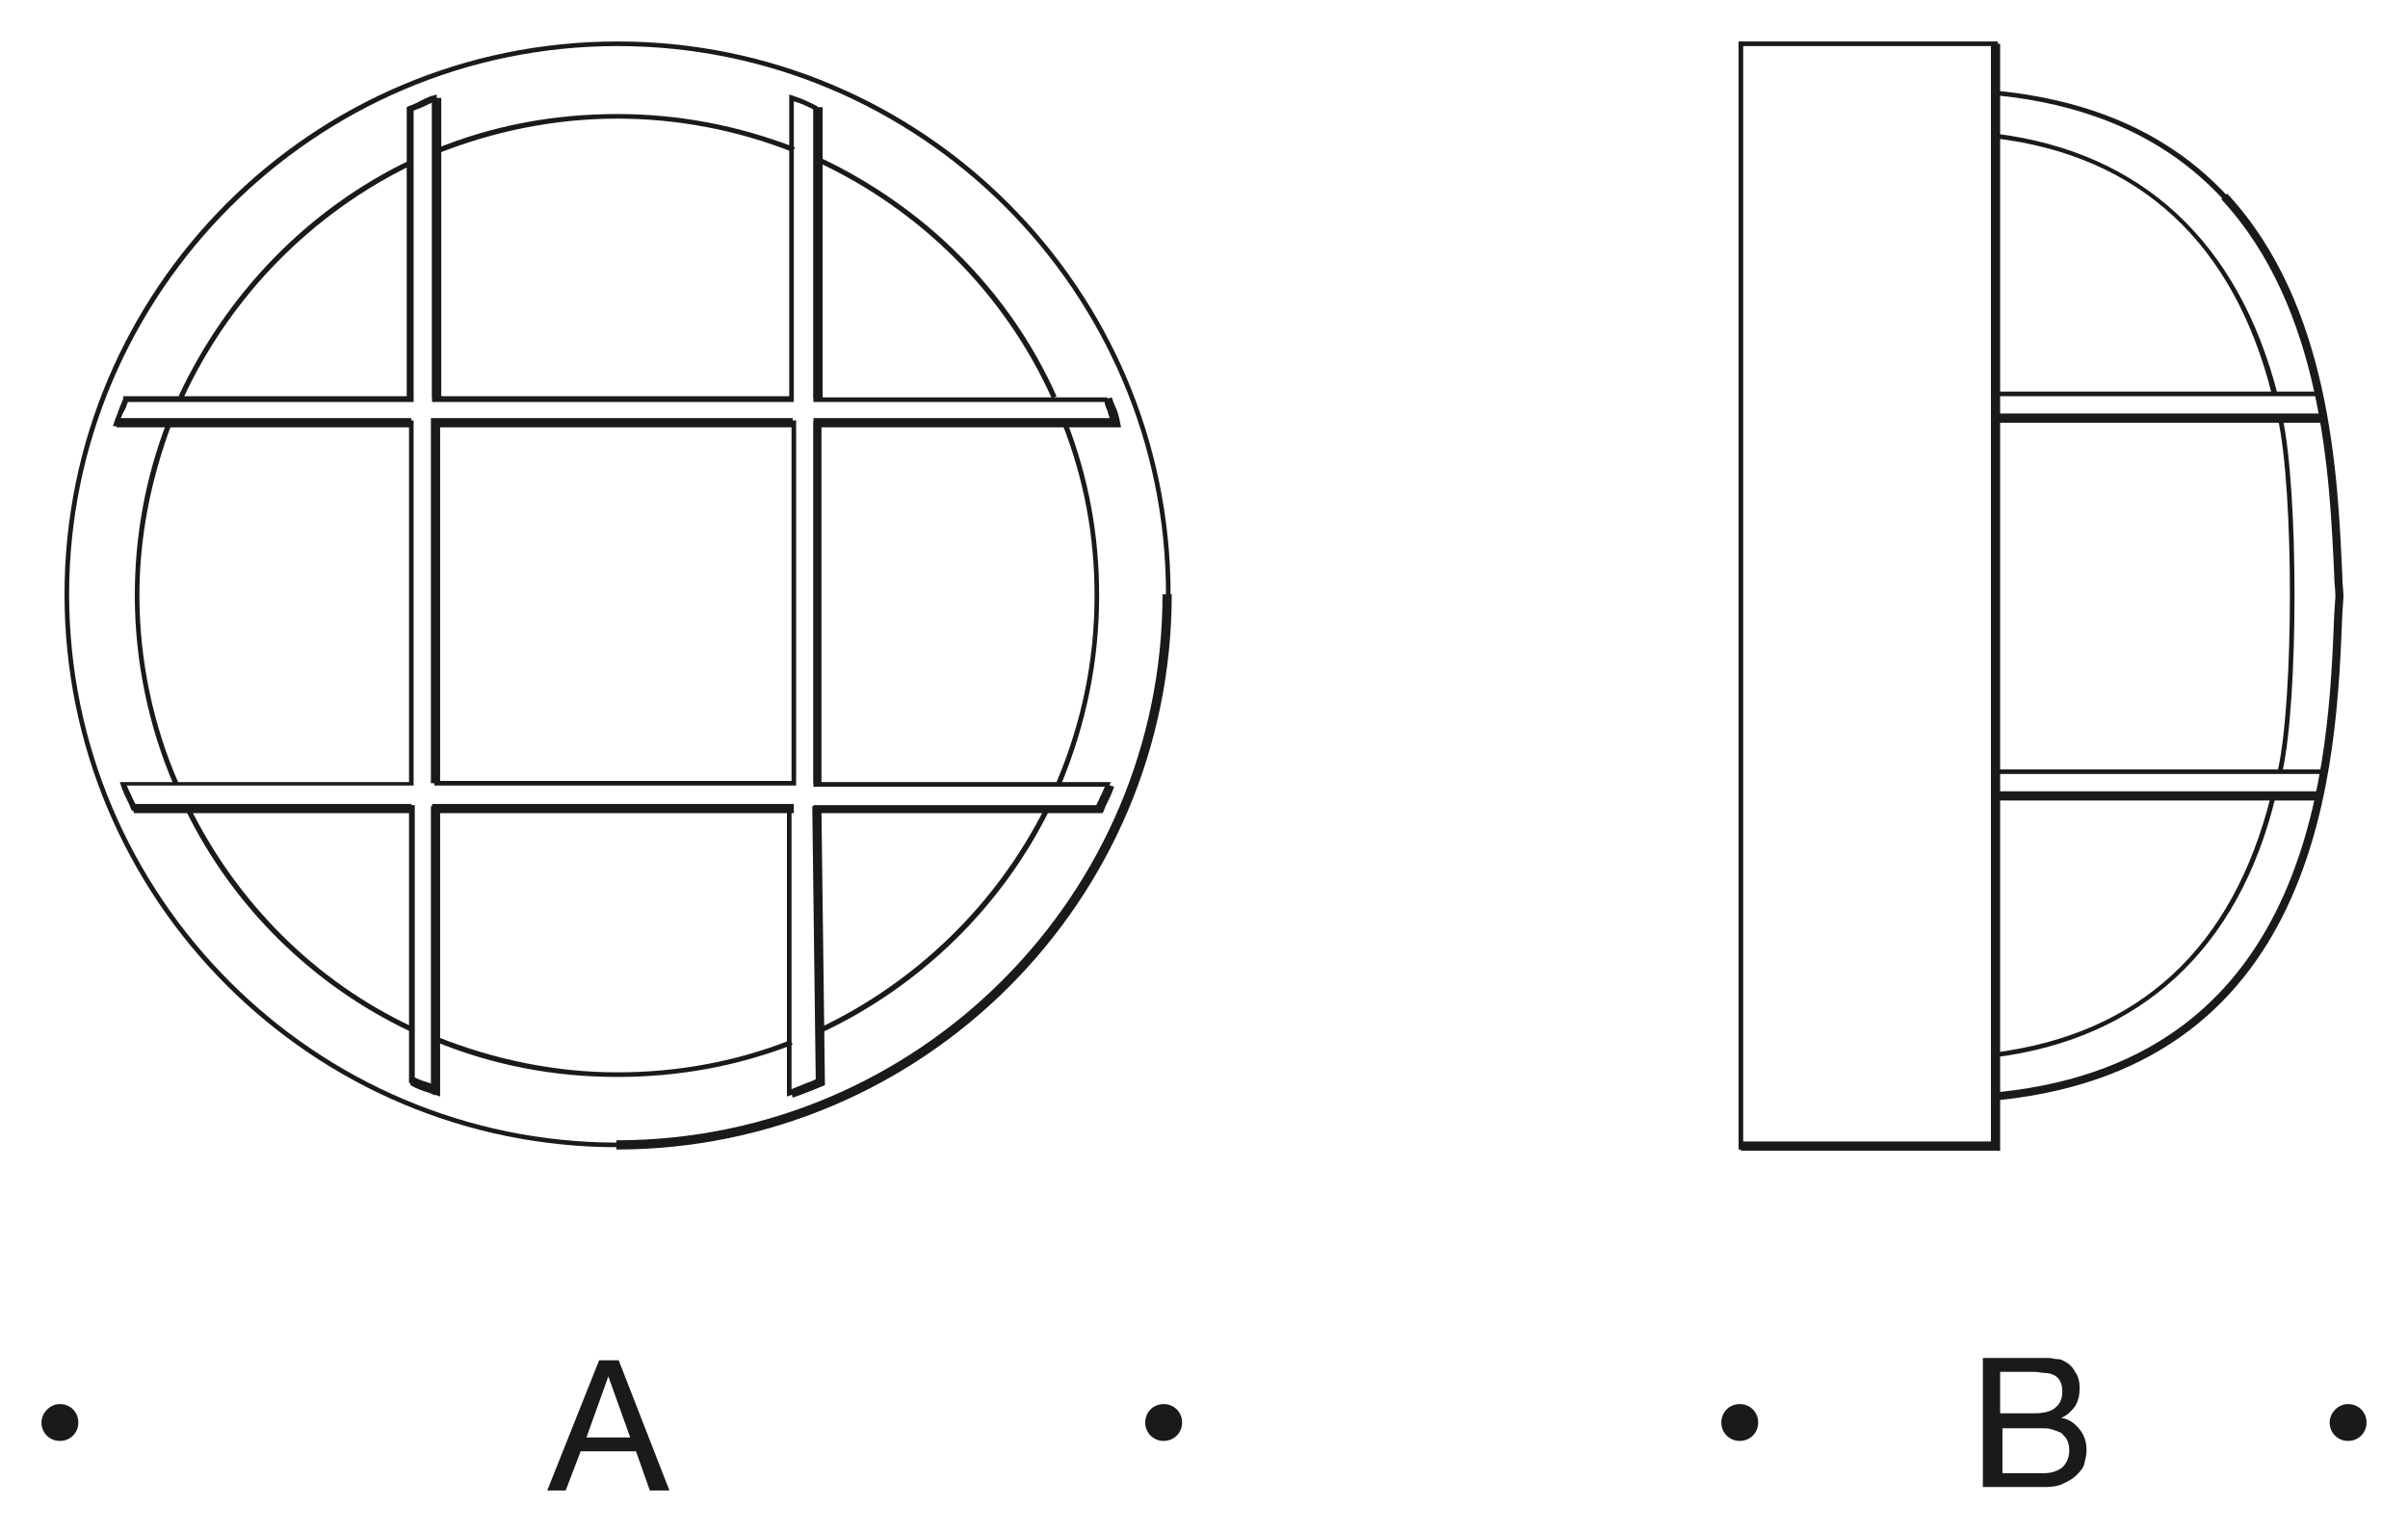 <?xml version="1.0" encoding="utf-8"?>
<!-- Generator: Adobe Illustrator 26.3.1, SVG Export Plug-In . SVG Version: 6.00 Build 0)  -->
<svg version="1.1" id="Layer_1" xmlns="http://www.w3.org/2000/svg" xmlns:xlink="http://www.w3.org/1999/xlink" x="0px" y="0px"
	 viewBox="0 0 209 133" style="enable-background:new 0 0 209 133;" xml:space="preserve">
<style type="text/css">
	.st0{fill:#1A1A18;}
	.st1{enable-background:new    ;}
</style>
<g id="Hintergrund">
</g>
<g>
	<g>
		<path class="st0" d="M53.6,99.6c-26.5,0-48-21.5-48-48c0-26.5,21.5-48,48-48s48,21.5,48,48C101.6,78.1,80.1,99.6,53.6,99.6z
			 M53.6,4C27.4,4,6,25.4,6,51.6s21.3,47.6,47.6,47.6c26.2,0,47.6-21.3,47.6-47.6S79.8,4,53.6,4z M53.6,93.5c-5.5,0-10.8-1-15.9-3.1
			l0.2-0.4c5,2,10.3,3.1,15.7,3.1c5.1,0,10.2-0.9,15-2.8l0.2,0.4C63.9,92.6,58.8,93.5,53.6,93.5z M71.2,89.7L71,89.3
			c8.5-4,15.5-10.8,19.7-19.2l0.4,0.2C86.9,78.8,79.8,85.7,71.2,89.7z M35.5,89.5c-8.4-4-15.3-10.8-19.4-19.2l0.4-0.2
			c4.1,8.3,10.9,15.1,19.2,19L35.5,89.5z M15.1,68.2c-2.2-5.1-3.4-10.8-3.4-16.5c0-5.1,0.9-10.2,2.8-15.1l0.4,0.2
			c-1.8,4.8-2.8,9.8-2.8,14.9c0,5.6,1.2,11.3,3.4,16.3L15.1,68.2z M92.1,68.1l-0.4-0.2c2.2-5.2,3.3-10.6,3.3-16.2
			c0-5.1-0.9-10.1-2.8-14.9l0.4-0.2c1.9,4.9,2.8,9.9,2.8,15.1C95.4,57.3,94.3,62.8,92.1,68.1z M15.9,34.6l-0.4-0.2
			c4.2-9,11.3-16.3,20.1-20.5l0.2,0.4C27.1,18.5,20,25.7,15.9,34.6z M91.3,34.6C87.2,25.5,79.9,18.2,70.8,14l0.2-0.4
			c9.2,4.3,16.6,11.6,20.7,20.8L91.3,34.6z M197.2,34.3c-3.3-13.2-11.5-20.8-24.1-22.3l0.1-0.4c12.7,1.6,21.1,9.4,24.5,22.7
			L197.2,34.3z M37.8,13.4L37.6,13c5.1-2.1,10.4-3.1,16-3.1c5.3,0,10.5,1,15.4,2.9l-0.2,0.4c-4.8-1.9-10-2.9-15.2-2.9
			C48.1,10.3,42.8,11.4,37.8,13.4z"/>
	</g>
	<g>
		<rect x="173.3" y="35.9" class="st0" width="28.5" height="0.8"/>
	</g>
	<g>
		<path class="st0" d="M68.3,95.2V70.4H37.7v24.7l-0.3-0.2c-0.3-0.2-0.6-0.3-0.9-0.4c-0.2-0.1-0.5-0.2-0.8-0.4L35.5,94V70.4h-24
			l-0.1-0.1c-0.1-0.3-0.2-0.5-0.3-0.7c-0.2-0.4-0.4-0.8-0.6-1.4l-0.1-0.3h25.1V37H9.8l0.1-0.3c0.1-0.4,0.3-0.7,0.4-1.1
			c0.1-0.3,0.3-0.7,0.4-1l0-0.2h24.6V9.3l0.2-0.1c0.4-0.1,0.9-0.4,1.3-0.6c0.3-0.1,0.6-0.3,0.8-0.3l0.3-0.1v26.2h30.6V8.2l0.3,0.1
			c0.9,0.3,1.3,0.5,2.1,0.9L71,9.3l0,0.1v25.1h25.1l0.1,0.2c0.1,0.3,0.2,0.6,0.3,0.8c0.2,0.4,0.3,0.8,0.4,1.3L97,37H71v30.9h25.4
			l-0.1,0.3c-0.2,0.6-0.4,1-0.6,1.4c-0.1,0.2-0.2,0.4-0.3,0.7l-0.1,0.1H70.9l0.3,23.6l-0.1,0.1c-0.3,0.1-0.7,0.3-1,0.4
			c-0.5,0.2-1,0.4-1.5,0.6L68.3,95.2z M37.3,70h31.4v24.6c0.4-0.2,0.8-0.3,1.2-0.5c0.3-0.1,0.6-0.2,0.9-0.4L70.5,70h24.6
			c0.1-0.2,0.2-0.4,0.3-0.6c0.2-0.4,0.3-0.6,0.5-1.1H70.6V36.6h25.8c-0.1-0.4-0.2-0.6-0.3-1c-0.1-0.2-0.2-0.4-0.2-0.7H70.6V9.5
			c-0.6-0.3-1-0.5-1.7-0.7v26.1H37.5v-26c-0.1,0.1-0.3,0.1-0.4,0.2c-0.4,0.2-0.9,0.4-1.2,0.5v25.3H11.1c-0.1,0.3-0.2,0.6-0.4,0.9
			c-0.1,0.2-0.2,0.5-0.3,0.7h25.5v31.7H11c0.2,0.4,0.3,0.7,0.5,1.1c0.1,0.2,0.2,0.4,0.3,0.6h24.2v23.8c0.3,0.1,0.5,0.2,0.7,0.3
			c0.2,0.1,0.5,0.2,0.7,0.3V70z M69.1,68.2H37.7V36.5h31.4V68.2z M38.1,67.8h30.6V36.9H38.1V67.8z M201.5,34.4h-28.3V34h28.3V34.4z"
			/>
	</g>
	<g>
		<path class="st0" d="M53.5,99.8V99c26.2,0,47.4-21.3,47.4-47.4h0.8C101.7,78.2,80.1,99.8,53.5,99.8z M68.8,95.3l-0.2-0.7
			c0.5-0.2,1-0.4,1.5-0.6c0.3-0.1,0.5-0.2,0.8-0.3l-0.3-23.8h24.6c0.1-0.2,0.2-0.3,0.2-0.5c0.2-0.4,0.4-0.8,0.6-1.3l0.7,0.2
			c-0.2,0.6-0.4,1-0.6,1.4c-0.1,0.2-0.2,0.4-0.3,0.7l-0.1,0.2H71.3l0.3,23.6l-0.2,0.1c-0.3,0.1-0.7,0.3-1,0.4
			C69.9,94.9,69.4,95.1,68.8,95.3z M38.2,95.2l-0.9-0.3c-0.6-0.2-1-0.3-1.7-0.7l0.3-0.7c0.6,0.3,1,0.4,1.6,0.6V69.8h31.4v0.8H38.2
			V95.2z M35.7,70.6H11.6v-0.8h24.1V70.6z M71.4,68h-0.8V36.3h25.8c-0.1-0.3-0.2-0.5-0.3-0.8c-0.1-0.2-0.2-0.5-0.3-0.8l0.7-0.2
			c0.1,0.3,0.2,0.6,0.3,0.8c0.2,0.4,0.3,0.8,0.4,1.3l0.1,0.5h-26V68z M38.2,68h-0.8V36.3h31.4v0.8H38.2V68z M35.7,37.1H10.1v-0.8
			h25.6V37.1z M71.4,34.6h-0.8V9.3h0.8V34.6z M38.3,34.6h-0.8V8.5h0.8V34.6z"/>
	</g>
	<g>
		<path class="st0" d="M173.1,91.8l-0.1-0.4c12.7-1.6,20.8-9.1,24.1-22.3l0.4,0.1C194.3,82.4,185.8,90.2,173.1,91.8z M201.8,67.2
			h-28.5v-0.4h28.5V67.2z"/>
	</g>
	<g>
		<rect x="173.2" y="68.7" class="st0" width="28.3" height="0.8"/>
	</g>
	<g>
		<path class="st0" d="M173.4,99.8h-22.5V3.6h22.5V99.8z M151.3,99.4H173V4h-21.7V99.4z M173.5,95.4l0-0.4
			c27.8-2.9,28.8-29,29.2-41.6c0-0.5,0-1,0.1-1.5c0-0.5,0-1-0.1-1.6c-0.5-12.7-1.5-39.1-29.2-42l0-0.4c28.2,2.9,29.2,29.6,29.6,42.4
			c0,0.6,0,1.1,0.1,1.6c0,0.5,0,1-0.1,1.5C202.7,66.1,201.7,92.5,173.5,95.4z M198.1,67l-0.4-0.1c1.4-6.3,1.4-24.3,0-30.6l0.4-0.1
			C199.5,42.6,199.5,60.7,198.1,67z"/>
	</g>
	<g>
		<path class="st0" d="M173.6,99.9h-22.5v-0.8h21.7V3.8h0.8v91c27.5-2.9,28.5-28.9,29-41.5l0.1-1.5c0-0.5-0.1-1.2-0.1-1.8
			c-0.4-8.7-1-23.2-9.8-32.7l0.5-0.5c9,9.7,9.6,24.4,10,33.2c0,0.7,0.1,1.3,0.1,1.8l-0.1,1.5c-0.5,12.7-1.5,39.2-29.7,42.2V99.9z"/>
	</g>
	<g class="st1">
		<g>
			<path class="st0" d="M52,118.1h1.7l4.4,11.3h-1.7l-1.2-3.4h-4.8l-1.3,3.4h-1.6L52,118.1z M50.9,124.8h3.8l-1.9-5.3l0,0
				L50.9,124.8z"/>
		</g>
	</g>
	<g class="st1">
		<g>
			<path class="st0" d="M172.1,117.9h4.1c0.3,0,0.5,0,0.8,0s0.5,0,0.8,0s0.5,0.1,0.8,0.1s0.4,0.1,0.6,0.2c0.4,0.2,0.7,0.5,0.9,0.9
				c0.3,0.4,0.4,0.9,0.4,1.4c0,0.6-0.1,1.1-0.4,1.6c-0.3,0.4-0.7,0.8-1.2,1l0,0c0.7,0.1,1.2,0.5,1.6,1s0.6,1.1,0.6,1.8
				c0,0.4-0.1,0.8-0.2,1.2s-0.4,0.7-0.7,1c-0.3,0.3-0.7,0.5-1.1,0.7s-0.9,0.3-1.5,0.3h-5.5L172.1,117.9L172.1,117.9z M173.6,122.7h3
				c0.9,0,1.5-0.2,1.8-0.5c0.4-0.3,0.6-0.8,0.6-1.4c0-0.4-0.1-0.7-0.2-0.9s-0.3-0.4-0.5-0.5s-0.5-0.2-0.8-0.2s-0.6-0.1-0.9-0.1h-3
				L173.6,122.7L173.6,122.7z M173.6,127.9h3.8c0.7,0,1.2-0.2,1.6-0.5c0.4-0.4,0.6-0.9,0.6-1.5c0-0.4-0.1-0.7-0.2-0.9
				s-0.3-0.4-0.5-0.6c-0.2-0.1-0.5-0.2-0.8-0.3s-0.6-0.1-0.9-0.1h-3.4v3.9H173.6z"/>
		</g>
	</g>
	<g>
		<path class="st0" d="M5.2,121.9c0.9,0,1.6,0.7,1.6,1.6s-0.7,1.6-1.6,1.6s-1.6-0.7-1.6-1.6C3.6,122.7,4.3,121.9,5.2,121.9
			L5.2,121.9z"/>
	</g>
	<g>
		<path class="st0" d="M101,121.9c0.9,0,1.6,0.7,1.6,1.6s-0.7,1.6-1.6,1.6s-1.6-0.7-1.6-1.6S100.1,121.9,101,121.9L101,121.9z"/>
	</g>
	<g>
		<path class="st0" d="M151,121.9c0.9,0,1.6,0.7,1.6,1.6s-0.7,1.6-1.6,1.6c-0.9,0-1.6-0.7-1.6-1.6S150.1,121.9,151,121.9L151,121.9z
			"/>
	</g>
	<g>
		<path class="st0" d="M203.8,121.9c0.9,0,1.6,0.7,1.6,1.6s-0.7,1.6-1.6,1.6s-1.6-0.7-1.6-1.6C202.2,122.7,202.9,121.9,203.8,121.9
			L203.8,121.9z"/>
	</g>
</g>
</svg>
